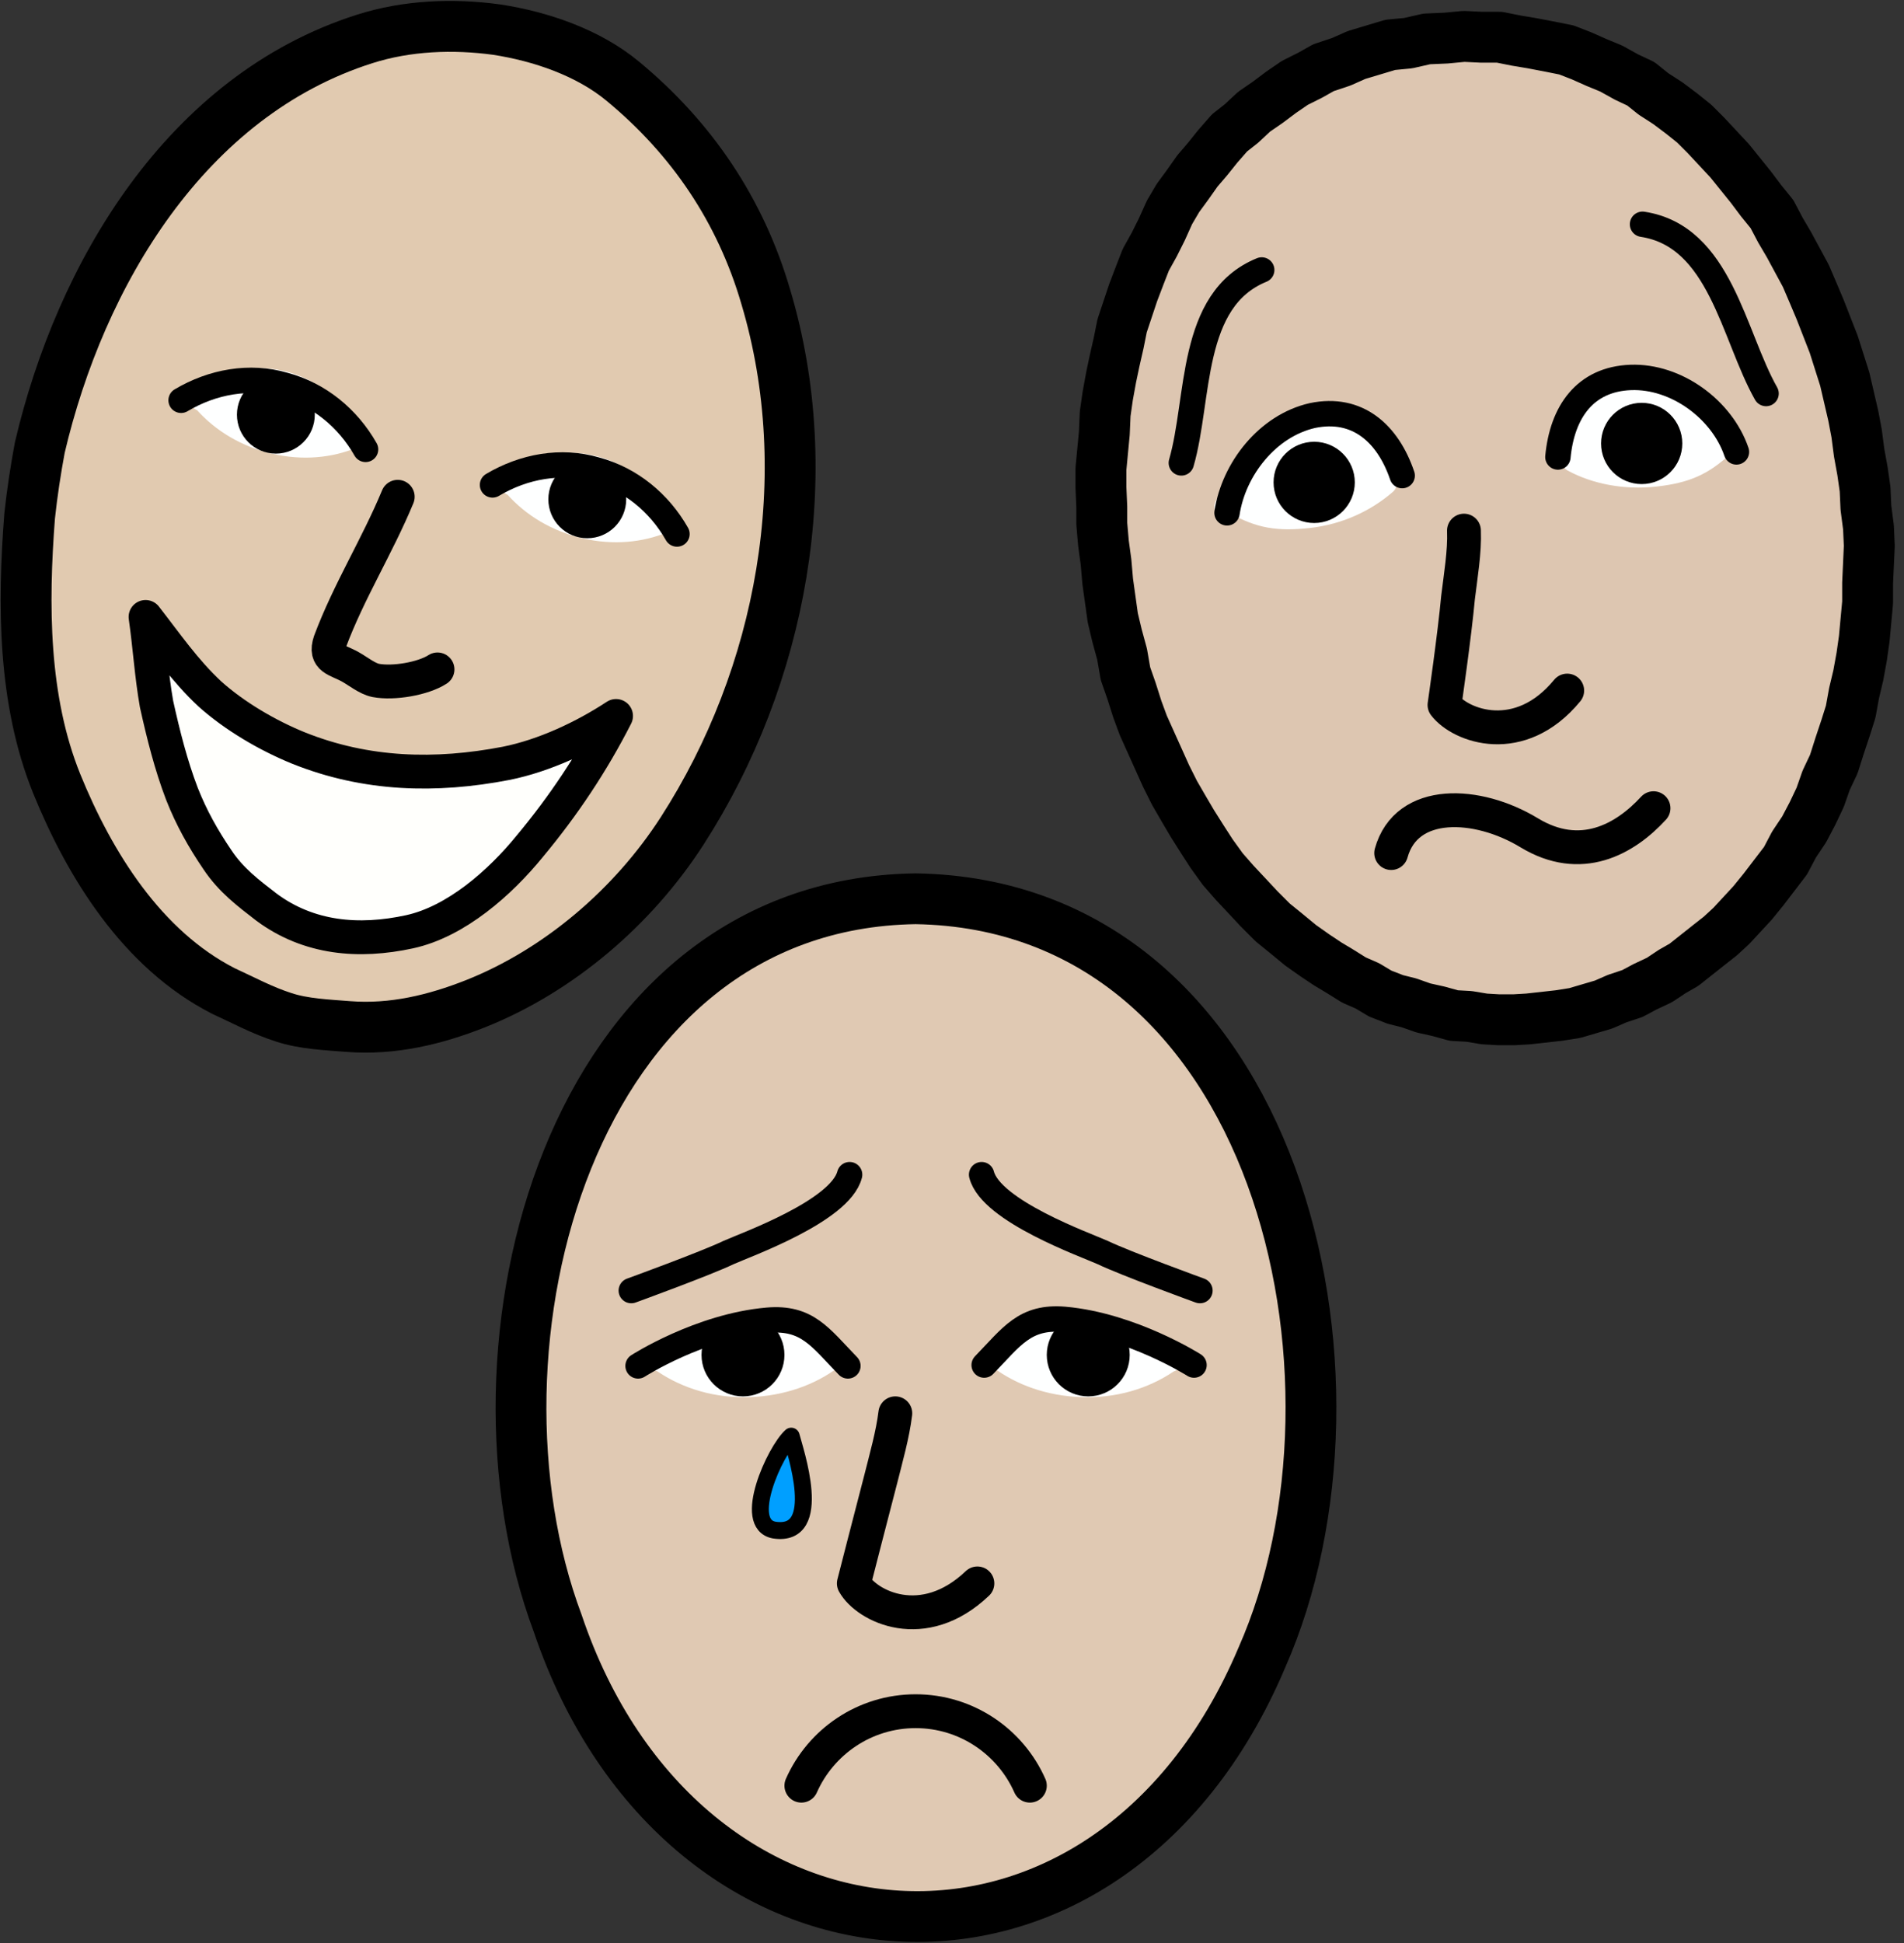 ﻿<?xml version="1.0" encoding="utf-8"?>
<!-- Generator: Adobe Illustrator 25.3.0, SVG Export Plug-In . SVG Version: 6.00 Build 0)  -->
<svg version="1.1" baseProfile="tiny" id="Layer_1" xmlns="http://www.w3.org/2000/svg" xmlns:xlink="http://www.w3.org/1999/xlink" x="0px" y="0px" viewBox="0 0 225 229.6" overflow="visible" xml:space="preserve">
<rect x="0" y="0" width="225" height="229.6" fill="#333333" stroke="none"/>
<path fill="#E0C9B3" stroke="#000000" stroke-width="6" stroke-linecap="round" stroke-linejoin="round" stroke-miterlimit="10" d="  M108.2,106.2c-41.1,0.6-54.5,53-42.3,85.6c14.7,43.6,64.9,47.3,83.2,4.1C163.7,162.9,151.1,106.9,108.2,106.2" />
<path fill="none" stroke="#000000" stroke-width="4" stroke-linecap="round" stroke-linejoin="round" stroke-miterlimit="10" d="  M115.5,187.1c-6.4,6.1-13.1,2.7-14.6,0c0,0,2.1-8.2,3.2-12.4c0.6-2.4,1.4-5.2,1.7-7.7" />
<g>
	
		<path fill="#FEFFFF" stroke="#FEFFFF" stroke-width="3" stroke-linecap="round" stroke-linejoin="round" stroke-miterlimit="10" d="   M78.1,160.5c2.6,1.9,6,3.1,9.8,3.1s7.2-1.1,9.8-2.9v-0.2c-2.6-2.8-7-4.5-9.9-3.7c-2.2,0.6-4.9,3-9.7,3.8" />
</g>
<path fill="none" stroke="#000000" stroke-width="3" stroke-linecap="round" stroke-linejoin="round" stroke-miterlimit="10" d="  M75.4,161.4c0,0,7.3-4.7,15.3-5.4c4.7-0.4,6.2,2,9.5,5.4" />
<circle stroke="#000000" stroke-width="3" stroke-miterlimit="10" cx="87.8" cy="160.1" r="3.4" />
<g>
	
		<path fill="#FEFFFF" stroke="#FEFFFF" stroke-width="3" stroke-linecap="round" stroke-linejoin="round" stroke-miterlimit="10" d="   M138.3,160.6c-4.9-0.8-7.5-3.3-9.7-3.8c-2.9-0.7-7.3,1-9.9,3.7v0.2c2.6,1.8,6,2.9,9.8,2.9c3.8,0,7.2-1.2,9.8-3.1" />
</g>
<path fill="none" stroke="#000000" stroke-width="3" stroke-linecap="round" stroke-linejoin="round" stroke-miterlimit="10" d="  M116.3,161.3c3.3-3.4,4.8-5.8,9.5-5.4c7.9,0.7,15.3,5.4,15.3,5.4" />
<circle stroke="#000000" stroke-width="3" stroke-miterlimit="10" cx="128.6" cy="160.1" r="3.4" />
<path fill="none" stroke="#000000" stroke-width="4" stroke-linecap="round" stroke-linejoin="round" stroke-miterlimit="10" d="  M94.7,211c2.3-5.2,7.5-8.8,13.5-8.8s11.2,3.6,13.5,8.8" />
<g>
	<path fill="none" stroke="#000000" stroke-width="3" stroke-linecap="round" stroke-linejoin="round" stroke-miterlimit="10" d="   M74.6,152.5c0,0,8.8-3.2,11.5-4.5c2-0.9,13.2-4.9,14.3-9.2" />
	<path fill="none" stroke="#000000" stroke-width="3" stroke-linecap="round" stroke-linejoin="round" stroke-miterlimit="10" d="   M141.8,152.5c0,0-8.8-3.2-11.5-4.5c-2-0.9-13.2-4.9-14.3-9.2" />
</g>
<ellipse transform="matrix(0.995 -9.719046e-02 9.719046e-02 0.995 -5.285 17.317)" fill="#DDC6B1" cx="175.1" cy="62.9" rx="46.3" ry="59.7" />
<path fill="#E1CAB0" d="M4.7,52.9C9.5,32.4,22,11.3,43.1,4.6c5-1.6,10.5-1.8,15.6-1.1c5.2,0.8,10.8,2.7,14.9,6.1  c8.1,6.7,13.9,15.2,16.9,25.5c6.3,21.1,1.9,44.8-9.9,63.1c-5.8,9-14.6,16.5-24.4,20.4c-4.8,1.9-9.8,3.1-15,2.7  c-2.5-0.2-5.3-0.3-7.7-1.1c-2.5-0.8-4.7-2-7.1-3.1c-9.6-4.9-15.8-14.9-19.7-24.5c-4-9.9-4-21.2-3.2-31.6C3.8,58.2,4.2,55.6,4.7,52.9  z" />
<path fill="none" stroke="#000000" stroke-width="6.01" stroke-linecap="round" stroke-linejoin="round" stroke-miterlimit="10" d="  M4.7,52.9C9.5,32.4,22,11.3,43.1,4.6c5-1.6,10.5-1.8,15.6-1.1c5.2,0.8,10.8,2.7,14.9,6.1c8.1,6.7,13.9,15.2,16.9,25.5  c6.3,21.1,1.9,44.8-9.9,63.1c-5.8,9-14.6,16.5-24.4,20.4c-4.8,1.9-9.8,3.1-15,2.7c-2.5-0.2-5.3-0.3-7.7-1.1c-2.5-0.8-4.7-2-7.1-3.1  c-9.6-4.9-15.8-14.9-19.7-24.5c-4-9.9-4-21.2-3.2-31.6C3.8,58.2,4.2,55.6,4.7,52.9" />
<path fill="#FFFFFC" d="M17.2,72.9c2.5,3.2,4.6,6.3,7.6,9.1c2.9,2.6,6.8,4.9,10.5,6.4c8,3.2,16.2,3.4,24.5,1.8  c4.5-0.9,9.2-3.1,13-5.6C70,90.1,66.6,95.2,62.6,100c-3.5,4.3-8.7,8.9-14.2,10.1c-6,1.3-11.9,0.8-16.9-2.9c-2.2-1.7-4.2-3.2-5.8-5.6  c-1.7-2.5-3.1-5-4.2-7.8c-1.3-3.4-2.2-7-3-10.6C17.9,79.8,17.7,76.4,17.2,72.9z" />
<path fill="none" stroke="#000000" stroke-width="4" stroke-linecap="round" stroke-linejoin="round" stroke-miterlimit="10" d="  M17.2,72.9c2.5,3.2,4.6,6.3,7.6,9.1c2.9,2.6,6.8,4.9,10.5,6.4c8,3.2,16.2,3.4,24.5,1.8c4.5-0.9,9.2-3.1,13-5.6  C70,90.1,66.6,95.2,62.6,100c-3.5,4.3-8.7,8.9-14.2,10.1c-6,1.3-11.9,0.8-16.9-2.9c-2.2-1.7-4.2-3.2-5.8-5.6c-1.7-2.5-3.1-5-4.2-7.8  c-1.3-3.4-2.2-7-3-10.6C17.9,79.8,17.7,76.4,17.2,72.9" />
<path fill="none" stroke="#000000" stroke-width="4" stroke-linecap="round" stroke-linejoin="round" stroke-miterlimit="10" d="  M51.7,79.1c-1.7,1.1-5.2,1.7-7.3,1.3c-1-0.2-2.1-1.1-3-1.6c-1.6-0.9-3.1-0.9-2.4-3c2.2-5.9,5.6-11.3,8-17.1" />
<rect x="222.5" y="226.9" fill="none" width="2.5" height="2.7" />
<rect x="1.4" y="1.4" fill="none" width="2.5" height="3.2" />
<path fill="#009FFF" d="M93.5,169.7c-1.9,1.7-5.9,10.4-2,11.1C97.5,181.7,93.9,171.3,93.5,169.7z" />
<path fill="none" stroke="#000000" stroke-width="2" stroke-linecap="round" stroke-linejoin="round" stroke-miterlimit="10" d="  M93.5,169.7c-1.9,1.7-5.9,10.4-2,11.1C97.5,181.7,93.9,171.3,93.5,169.7" />
<g id="Artwork_3_1_">
	<g>
		
			<path fill="#FEFFFF" stroke="#FEFFFF" stroke-width="3" stroke-linecap="round" stroke-linejoin="round" stroke-miterlimit="10" d="    M24,47c1.9,2.3,4.6,4.1,7.9,5s6.5,0.7,9.2-0.3v-0.1c-1.6-3-4.2-5.3-7.5-6.2s-6.7-0.2-9.7,1.7" />
	</g>
	<path fill="none" stroke="#000000" stroke-width="3" stroke-linecap="round" stroke-linejoin="round" stroke-miterlimit="10" d="   M21.4,47.3c3.7-2.2,8.1-3,12.2-1.8c4.1,1.1,7.5,3.9,9.6,7.6" />
	<g>
		
			<path fill="#FEFFFF" stroke="#FEFFFF" stroke-width="3" stroke-linecap="round" stroke-linejoin="round" stroke-miterlimit="10" d="    M60.7,57c1.9,2.3,4.6,4.1,7.9,5c3.3,0.9,6.5,0.7,9.2-0.3v-0.1c-1.6-3-4.2-5.3-7.5-6.2s-6.7-0.2-9.7,1.7" />
	</g>
	<path fill="none" stroke="#000000" stroke-width="3" stroke-linecap="round" stroke-linejoin="round" stroke-miterlimit="10" d="   M58.2,57.3c3.7-2.2,8.1-3,12.2-1.8c4.1,1.1,7.5,3.9,9.6,7.6" />
	<circle stroke="#000000" stroke-width="3" stroke-miterlimit="10" cx="32.6" cy="49" r="3.1" />
	<circle stroke="#000000" stroke-width="3" stroke-miterlimit="10" cx="69.4" cy="59" r="3.1" />
</g>
<polyline fill="none" stroke="#000000" stroke-width="6.013" stroke-linecap="round" stroke-linejoin="round" stroke-miterlimit="10" points="  168.6,4.6 166.4,5.1 164.3,5.3 162.3,5.9 160.3,6.5 158.5,7.3 156.4,8 154.8,8.9 153,9.8 151.4,10.9 149.8,12.1 148.2,13.2   146.7,14.6 145.3,15.7 143.9,17.3 142.7,18.8 141.5,20.2 140.3,21.9 139.2,23.4 138.2,25.1 137.3,27.1 136.4,28.9 135.4,30.7   134.7,32.5 133.9,34.6 132.6,38.5 132.2,40.5 131.7,42.7 131.3,44.6 130.9,46.8 130.6,48.9 130.5,51.2 130.1,55.4 130.1,57.6   130.2,59.9 130.2,61.9 130.4,64.2 130.7,66.4 130.9,68.7 131.5,73 132,75.1 132.6,77.3 133,79.6 133.7,81.6 134.4,83.8 135.1,85.7   136.9,89.7 137.8,91.7 138.8,93.7 139.9,95.6 140.9,97.3 142.1,99.2 143.2,100.9 144.5,102.7 145.9,104.3 147.4,105.9 148.8,107.4   150.4,109 152,110.3 153.7,111.7 155.4,112.9 156.9,113.9 158.4,114.8 160,115.8 161.6,116.5 163.1,117.4 164.9,118.1 166.5,118.5   168.2,119.1 170,119.5 171.8,120 173.6,120.1 175.4,120.4 177.1,120.5 178.9,120.5 180.6,120.4 182.4,120.2 184.2,120 186.1,119.7   187.8,119.2 189.5,118.7 191.1,118 192.9,117.4 194.4,116.6 196.1,115.8 197.6,114.8 199,114 201.9,111.7 203.3,110.6 204.6,109.4   207.1,106.7 208.4,105.1 209.7,103.4 211,101.7 212,99.8 213.2,98 214.2,96.1 215.1,94.2 215.8,92.2 216.7,90.3 217.4,88.1   218.1,86 218.7,84.1 219.1,81.9 219.6,79.8 220,77.6 220.3,75.5 220.7,71.2 220.7,68.9 220.8,66.7 220.9,64.5 220.8,62.3 220.5,60   220.4,57.8 220.1,55.7 219.7,53.5 219.4,51.2 219,49.1 218,44.8 216.7,40.7 215.1,36.6 214.3,34.7 213.4,32.6 211.4,28.9   210.4,27.2 209.4,25.3 208.1,23.7 206.9,22.1 204.4,19 201.6,16 200.2,14.6 198.7,13.4 197.1,12.2 195.4,11.1 193.9,9.9 192.2,9.1   190.4,8.1 188.7,7.4 186.9,6.6 185.1,5.9 183.1,5.5 181,5.1 179.2,4.8 177.2,4.4 175.1,4.4 173,4.3 170.9,4.5 168.6,4.6 " />
<path fill="none" stroke="#000000" stroke-width="4" stroke-linecap="round" stroke-linejoin="round" stroke-miterlimit="10" d="  M164.4,100.8c1.8-6.5,10.2-6.1,16.3-2.4s11.3,0.8,14.7-2.9" />
<path fill="none" stroke="#000000" stroke-width="4" stroke-linecap="round" stroke-linejoin="round" stroke-miterlimit="10" d="  M185.2,81.6c-5.6,6.8-12.6,4.2-14.5,1.7c0,0,1.2-8.3,1.6-12.7c0.3-2.5,0.8-5.4,0.7-7.9" />
<path fill="none" stroke="#000000" stroke-width="3" stroke-linecap="round" stroke-linejoin="round" stroke-miterlimit="10" d="  M149.1,31.9c-8.6,3.5-7.3,15.2-9.5,22.8" />
<path fill="#FEFFFF" stroke="#FEFFFF" stroke-width="3" stroke-linecap="round" stroke-linejoin="round" stroke-miterlimit="10" d="  M146.2,59.4c2.7,1.5,4.8,1.9,8.4,1.5s6.7-1.9,9-3.9l0-0.1c-2.7-2.5-3.4-6.8-9-5.7c-3.6,0.8-7.1,3.9-9.6,8.7" />
<circle stroke="#000000" stroke-width="3" stroke-miterlimit="10" cx="155.3" cy="57" r="3.3" />
<path fill="none" stroke="#000000" stroke-width="3" stroke-linecap="round" stroke-linejoin="round" stroke-miterlimit="10" d="  M208.7,46.5c-3.9-6.9-5.4-18.6-14.6-20" />
<path fill="#FEFFFF" stroke="#FEFFFF" stroke-width="3" stroke-linecap="round" stroke-linejoin="round" stroke-miterlimit="10" d="  M203.4,52.6c-2.3,2.1-4.2,3-7.8,3.4c-3.6,0.4-7-0.3-9.6-1.7l0-0.1c2.2-2.9,1.8-7.4,7.4-7.6c3.7-0.1,7.8,2.1,11.4,6.2" />
<circle stroke="#000000" stroke-width="3" stroke-miterlimit="10" cx="194" cy="52.4" r="3.3" />
<path fill="none" stroke="#000000" stroke-width="3" stroke-linecap="round" stroke-linejoin="round" stroke-miterlimit="10" d="  M145,60.6c0.8-5.2,4.8-10.3,10.1-11.5c5.3-1.1,8.9,2.1,10.6,7.1" />
<path fill="none" stroke="#000000" stroke-width="3" stroke-linecap="round" stroke-linejoin="round" stroke-miterlimit="10" d="  M184.1,54c0.5-5.3,3.2-9.2,8.6-9.4c5.4-0.2,10.8,3.8,12.5,8.8" />
</svg>